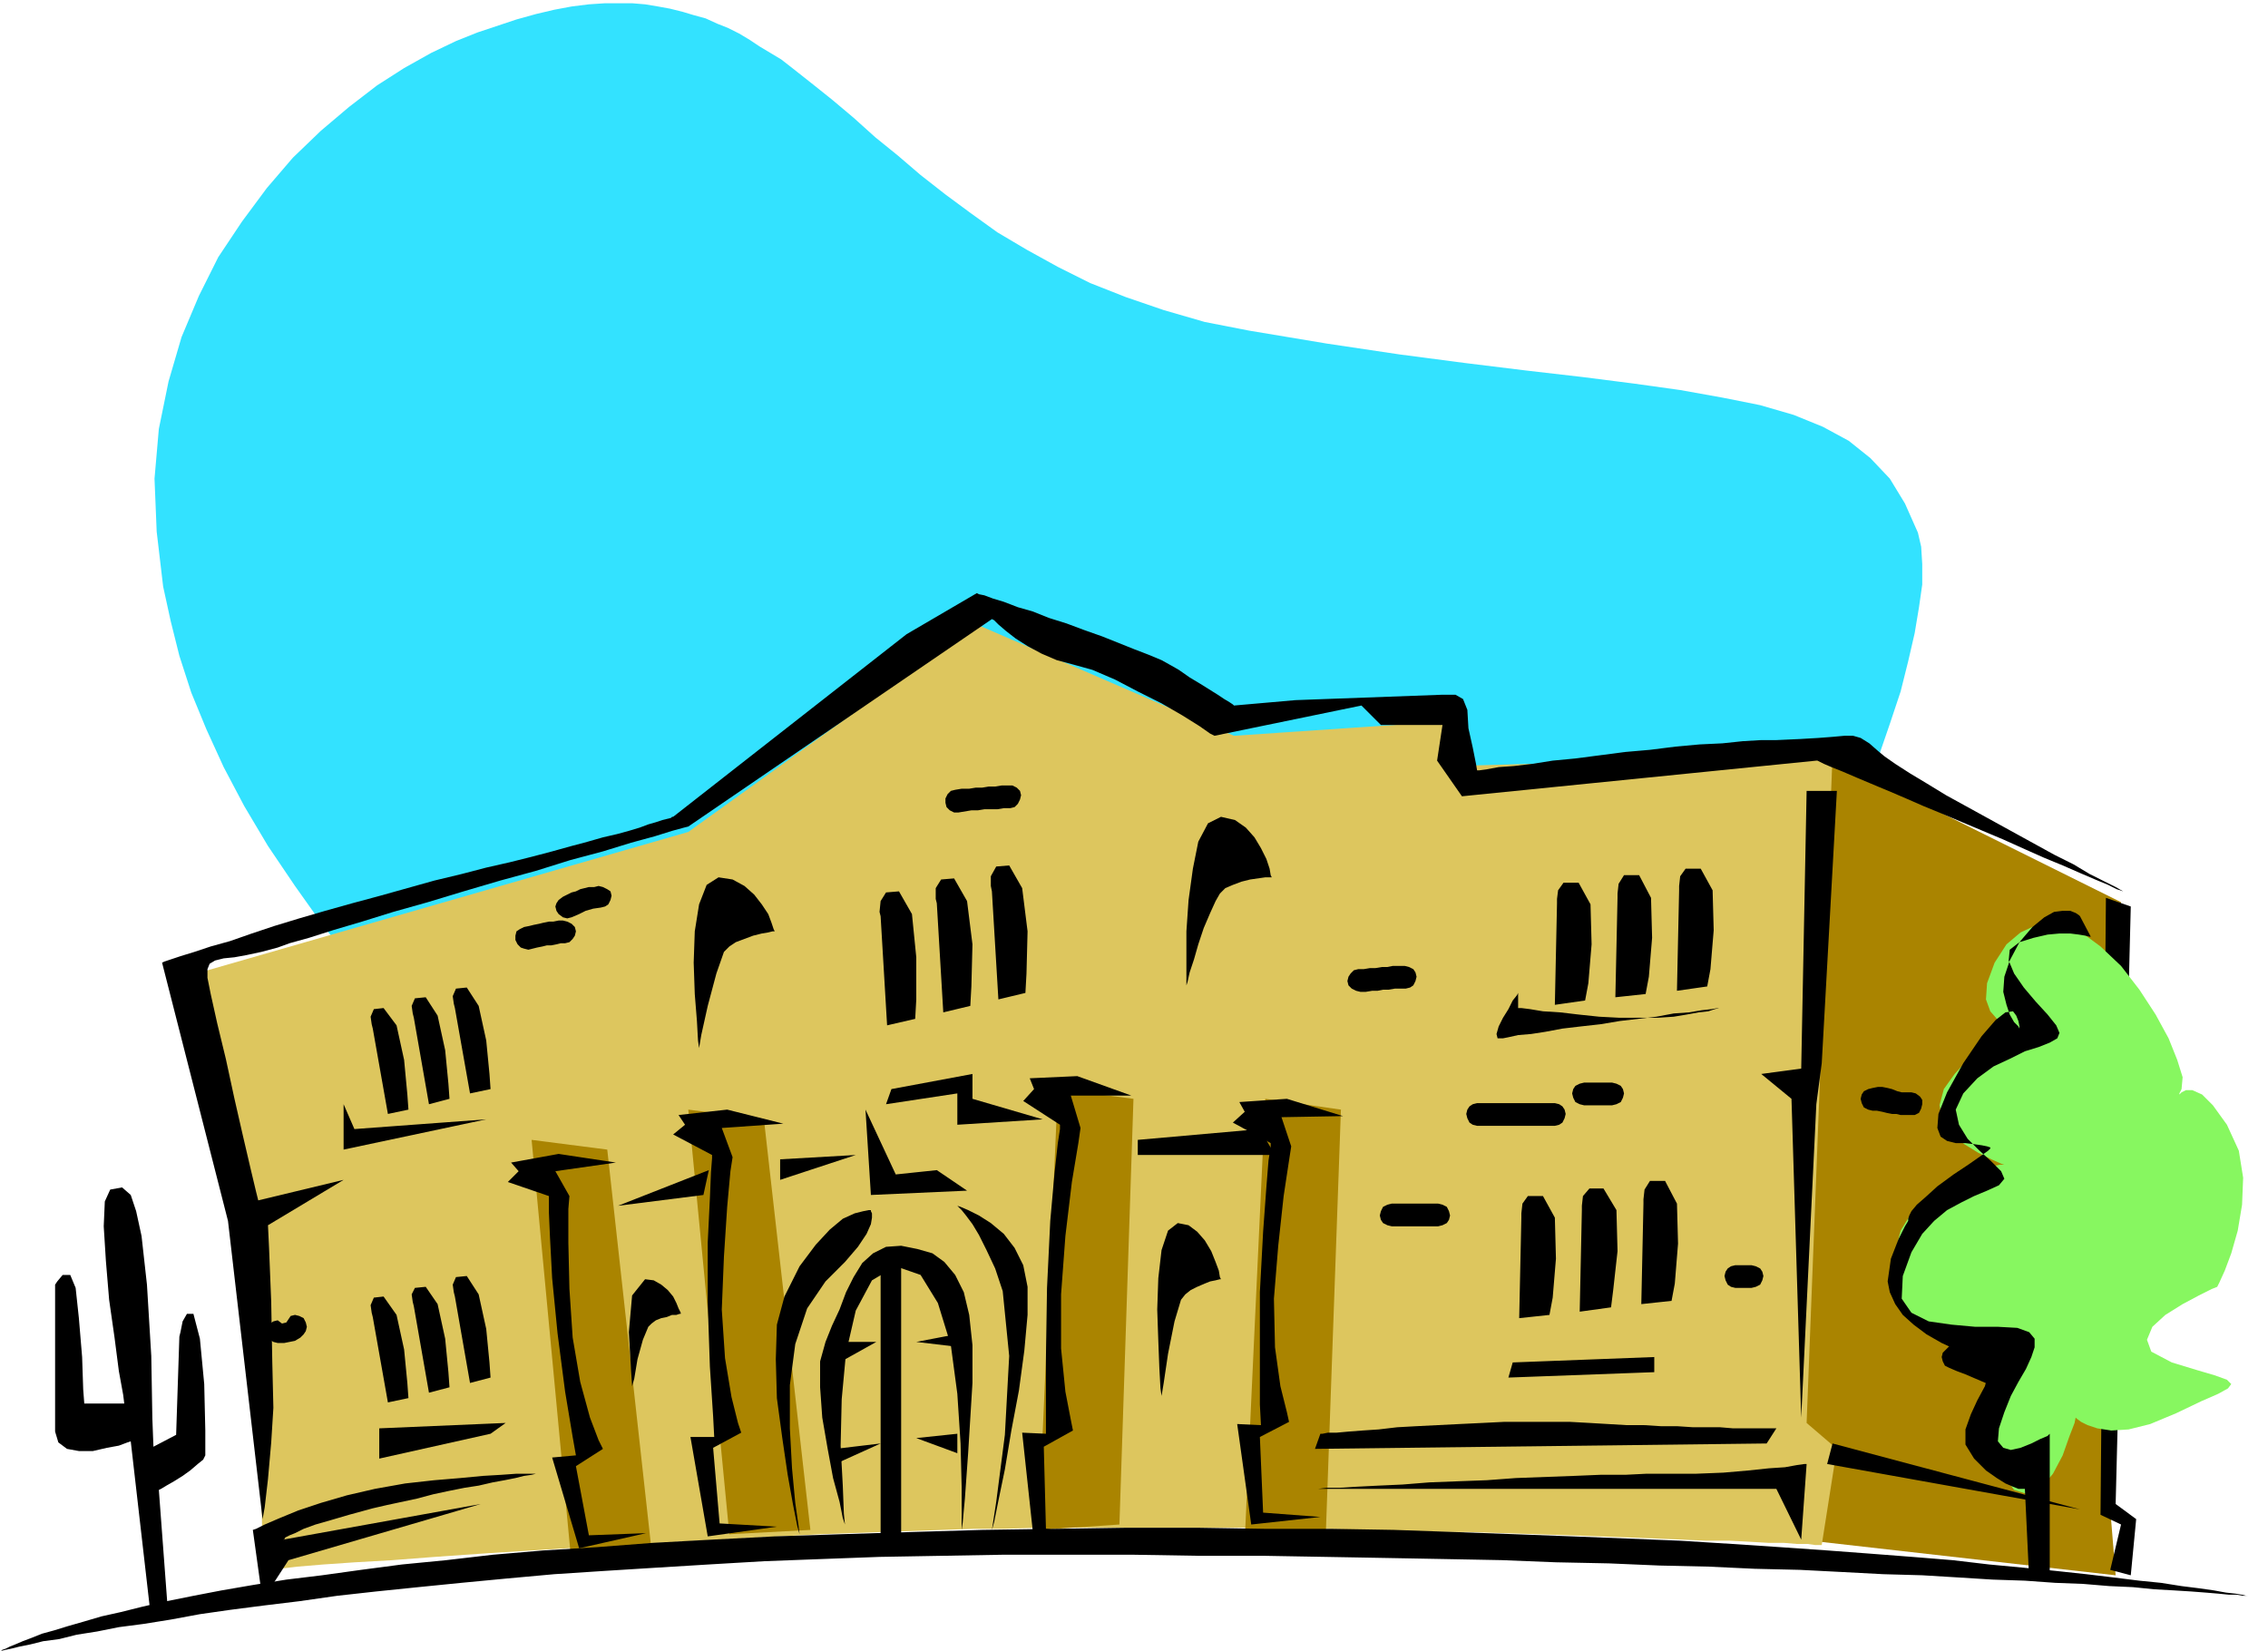 <svg xmlns="http://www.w3.org/2000/svg" fill-rule="evenodd" height="1.528in" preserveAspectRatio="none" stroke-linecap="round" viewBox="0 0 2099 1528" width="2.099in"><style>.pen1{stroke:none}.brush3{fill:#aa8400}.brush5{fill:#000}</style><path class="pen1" style="fill:#33e2ff" d="m151 543-6-51-2-49 4-46 9-44 12-41 16-38 18-36 22-33 23-31 24-28 26-25 26-22 26-20 25-16 25-14 23-11 20-8 18-6 18-6 18-5 17-4 16-3 16-2 15-1h25l12 1 12 2 11 2 12 3 10 3 11 3 11 5 10 4 10 5 10 6 9 6 10 6 10 6 9 7 19 15 20 16 19 16 20 18 21 17 21 18 23 18 23 17 25 18 27 16 29 16 30 15 33 13 35 12 38 11 41 8 72 12 67 10 61 8 57 7 52 6 47 6 43 6 39 7 35 7 31 9 27 11 24 13 20 16 18 19 14 23 12 27 3 13 1 16v19l-3 21-4 24-6 26-7 28-10 30-11 32-12 33-15 34-16 34-17 36-20 36-20 36-23 36-23 36-26 35-26 34-29 34-29 33-31 31-33 29-34 28-35 26-36 23-38 21-39 18-40 15-41 12-43 9-44 5-27 1h-28l-27-2-29-3-29-6-29-6-29-9-30-10-31-12-30-14-32-16-31-18-32-20-32-22-33-25-33-26-52-44-47-43-44-42-41-41-37-41-34-40-31-39-27-38-25-37-22-37-19-36-16-35-14-34-11-34-8-32-7-32z"/><path class="pen1 brush3" d="m1681 695-14 730 291 33-5-61 10-562-282-140z"/><path class="pen1" style="fill:#ddc65e" d="m243 1453-4-319-71-229 469-135 267-192 238 103 207-14-5 42 352-10-24 618 28 24-14 89h-6l-7-1h-10l-12-1h-14l-17-1-19-1h-21l-23-1-24-1-26-1-27-1-29-1-29-1-31-1-31-1h-33l-33-1-33-1-34-1h-34l-34-1H961l-31 1h-29l-29 1-57 2-56 2-56 3-56 3-54 3-52 3-49 3-47 3-43 3-39 3-35 2-29 2-24 2-17 2-11 1h-4z"/><path class="pen1 brush3" d="m562 1064-70-9 37 393 75-4-42-380zm145-28-70-9 38 393 75-4-43-380zm342-19-70-9-18 408 75-5 13-394zm192 10-70-10-19 408 75-5 14-393z"/><path class="pen1 brush5" d="m243 1406-32-276-61-239 2-1 6-2 9-3 13-4 15-5 18-5 20-7 21-7 23-7 24-7 25-7 26-7 25-7 25-7 25-6 23-6 22-5 20-5 19-5 18-5 15-4 14-4 13-3 11-3 10-3 8-3 7-2 6-2 4-1 4-1 1-1h1l216-169 65-38 2 1 5 1 8 3 10 3 13 5 14 4 15 6 16 5 16 6 17 6 15 6 15 6 13 5 12 5 9 5 7 4 10 7 10 6 8 5 8 5 6 4 5 3 3 2 1 1 57-5 136-5h12l7 4 4 10 1 17 4 18 3 15 1 6h2l7-1 11-2 14-1 17-2 19-3 21-2 23-3 23-3 23-2 24-3 22-2 21-1 19-2 17-1h14l22-1 17-1 13-1 11-1h8l7 2 8 5 8 7 6 5 10 7 14 9 15 9 18 11 20 11 20 11 20 11 20 11 20 11 18 9 15 9 14 7 10 5 7 4 2 1-2-1-6-2-8-4-12-5-14-6-16-7-17-7-18-8-20-9-19-8-19-8-19-8-17-7-16-7-14-6-12-5-19-8-14-6-10-4-7-3-4-2-2-1h-1l-328 33-23-33 5-33h-57l-18-18-136 28-4-2-10-7-16-10-19-11-22-11-21-11-21-9-18-5-15-4-14-6-13-7-11-7-9-7-7-6-4-4-2-1-281 192-4 1-11 3-16 5-22 6-26 8-30 8-32 10-33 9-34 10-33 10-32 9-29 9-27 8-22 7-18 5-11 4-15 4-14 3-11 2-10 1-8 2-5 3-2 5v8l3 15 6 27 8 33 8 37 8 35 7 30 5 21 2 8 79-19-70 42 1 21 2 50 1 56 1 42-2 32-3 34-3 26-2 11zm0 75-9-65 3-1 8-4 14-6 17-7 21-7 24-7 26-6 28-5 27-3 24-2 21-2 17-1 14-1h19-1l-4 1-7 1-8 2-10 2-11 2-13 3-13 2-15 3-14 3-15 4-14 3-14 3-13 3-11 3-11 3-17 5-14 4-11 4-8 4-5 2-4 2-1 2h-1l183-33-178 52-24 37zm979-154h2l5-1h8l11-1 13-1 15-1 17-2 18-1 20-1 20-1 21-1 20-1h61l18 1 17 1 17 1h16l16 1h15l15 1h25l12 1h40l-9 14-418 5 5-14zm-5 51h3l8-1h12l16-1 20-1 22-1 25-2 26-1 27-1 27-2 27-1 27-1 24-1h23l20-1h46l25-1 23-2 19-2 15-1 11-2 7-1h2l-5 70-23-47h-427zm479-42 229 61-234-42 5-19z"/><path class="pen1 brush5" d="M2080 1477h-1l-4-1-6-1-9-1-11-2-14-2-16-2-19-3-20-2-24-3-25-3-28-3-30-3-32-3-34-4-37-3-39-3-40-3-43-3-45-3-48-3-49-2-51-2-53-2-55-2-57-2-59-1h-61l-62-1h-65l-66 1-68 1-67 2-64 2-61 2-58 3-55 3-52 4-49 3-47 4-43 5-41 4-38 5-36 5-33 4-31 5-29 5-26 5-25 5-22 5-20 5-18 4-17 5-14 4-13 4-11 3-10 4-8 3-7 3-5 2-4 2-3 1-1 1H0h1l4-1 5-1 8-2 10-2 12-3 15-2 16-4 19-3 20-4 23-3 25-4 27-5 28-4 31-4 33-4 35-5 36-4 39-4 40-4 42-4 44-4 46-3 48-3 49-3 51-3 53-2 54-2 57-1 57-1h121l61 1h60l57 1 56 1 54 1 53 1 50 2 49 1 47 2 45 1 43 2 42 1 39 2 38 2 36 1 33 2 32 2 30 1 28 2 26 1 24 2 22 1 20 2 18 1 16 1 13 1 12 1 10 1h7l6 1h4zM359 1031l-14-79-1-4-1-7 3-7 9-1 12 16 7 32 3 32 1 14-19 4zm38-9-14-80-1-4-1-7 3-7 10-1 11 17 7 32 3 31 1 14-19 5zm38-10-14-79-1-4-1-7 3-7 10-1 11 17 7 32 3 31 1 14-19 4zm-76 286-14-79-1-4-1-7 3-7 9-1 12 17 7 32 3 31 1 14-19 4zm38-9-14-80-1-4-1-7 3-6 10-1 11 16 7 32 3 31 1 14-19 5zm38-9-14-80-1-4-1-7 3-7 10-1 11 17 7 32 3 31 1 14-19 5zm386-331-6-101-1-4 1-10 5-8 12-1 12 21 4 40v39l-1 18-26 6zm52-12-6-101-1-4v-10l5-8 12-1 12 21 5 40-1 39-1 18-25 6zm51-12-6-100-1-5v-9l5-9 12-1 12 21 5 40-1 39-1 18-25 6zm515 5 2-94v-4l1-8 5-7h14l11 20 1 37-3 36-3 16-28 4zm56-7 2-92v-4l1-9 5-8h14l11 21 1 37-3 36-3 16-28 3zm57-6 2-93v-4l1-9 5-7h14l11 20 1 37-3 36-3 16-28 4zm-146 303 2-93v-4l1-9 5-7h14l11 20 1 38-3 36-3 16-28 3zm56-6 2-94v-4l1-9 6-7h13l12 20 1 38-4 36-2 16-29 4zm57-7 2-93v-4l1-9 5-8h14l11 21 1 37-3 37-3 16-28 3z"/><path class="pen1 brush5" d="m318 1022 10 23 122-9-132 28v-42zm33 300 117-5-14 10-103 23v-28zm1054-403v14h3l8 1 12 2 16 1 17 2 19 2 19 1h35l15-1 12-2 11-2 9-1 6-2 4-1h1-2l-6 1-9 1-12 2-14 1-16 3-17 2-17 2-18 3-18 2-17 2-16 3-13 2-12 1-9 2-5 1h-5l-1-4 2-7 4-8 5-8 4-8 4-5 1-2zm-5 342 131-5v14l-135 5 4-14zM887 752l6-1 6-1h6l6-1h12l6-1h6l4-1 3-3 2-4 1-4-1-4-3-3-4-2h-10l-6 1h-6l-6 1h-6l-6 1h-7l-6 1-4 1-3 3-2 4v4l1 4 3 3 4 2h4zm372 166h5l6-1h5l5-1h5l6-1h10l4-1 3-2 2-4 1-4-1-4-2-3-4-2-4-1h-11l-5 1h-5l-6 1h-5l-6 1h-5l-4 1-3 3-2 3-1 4 1 4 3 3 4 2 4 1zm-770-39 4-1 4-1 5-1 4-1h4l5-1 4-1h4l4-1 3-3 2-3 1-4-1-4-3-3-4-2-4-1h-4l-5 1h-4l-5 1-4 1-5 1-4 1-5 1-4 2-3 2-1 4v4l2 4 3 3 3 1 4 1zm40-30 7-3 6-3 7-2 7-1 4-1 3-2 2-4 1-4-1-4-3-2-4-2-4-1-4 1h-5l-4 1-4 1-4 2-4 1-4 2-4 2-4 3-2 3-1 3 1 4 2 3 4 3 4 1 4-1zm-272 394h6l5-1 5-1 5-3 3-3 2-3 1-4-1-4-2-4-4-2-4-1-4 1-2 3-2 3-4 1-4-3-4 1-3 2-2 4-1 4 1 4 2 3 3 2 4 1zm1031-108h43l4-1 4-2 2-3 1-4-1-4-2-4-4-2-4-1h-43l-4 1-4 2-2 4-1 4 1 4 2 3 4 2 4 1zm79-93h72l4-1 3-2 2-4 1-4-1-4-2-3-3-2-4-1h-72l-4 1-3 2-2 3-1 4 1 4 2 4 3 2 4 1zm99-19h26l4-1 4-2 2-4 1-4-1-4-2-3-4-2-4-1h-26l-4 1-4 2-2 3-1 4 1 4 2 4 4 2 4 1zm140 169h15l4-1 4-2 2-4 1-4-1-4-2-3-4-2-4-1h-15l-4 1-3 2-2 3-1 4 1 4 2 4 3 2 4 1zm127-164h4l5 1 4 1 5 1h4l4 1h13l4-2 2-4 1-4v-4l-2-3-4-3-4-1h-9l-4-1-5-2-4-1-5-1h-4l-5 1-4 1-4 2-2 3-1 4 1 4 2 4 4 2 4 1zm71 238 7 3 8 3 7 3 7 3 7 3 8 3 7 3 8 2 4 1 4-2 3-2 2-4v-4l-1-4-3-3-3-2-7-2-8-3-7-2-7-3-7-3-7-3-7-3-7-3-4-1h-4l-3 3-3 3-1 4 1 4 2 4 4 2zm72 43 6 2 7 2 7 2 7 2 4 1 4-1 3-3 2-3 1-4-1-5-3-3-3-2-7-3-7-2-8-2-7-2h-4l-4 1-3 3-2 4v4l1 4 3 3 4 2zM647 970l-1-7-1-18-2-25-1-29 1-29 4-25 7-18 11-7 13 2 11 6 9 8 7 9 6 9 3 8 2 6 1 2h-2l-4 1-6 1-8 2-8 3-8 3-6 4-5 5-7 20-8 30-6 27-2 12zm-62 313-1-15-2-35 3-34 12-15 8 1 7 4 6 5 5 6 3 6 2 5 2 4v1h-1l-3 1h-4l-5 2-5 1-5 2-4 3-3 3-5 12-5 18-3 18-2 7zm490 9-1-7-1-18-1-26-1-29 1-29 3-26 6-18 9-7 10 2 8 6 7 8 6 10 4 10 3 8 1 6 1 2h-1l-4 1-5 1-5 2-7 3-6 3-5 4-4 5-6 20-6 30-4 27-2 12zm23-380v-50l2-29 4-29 5-25 9-17 12-6 13 3 10 7 8 9 6 10 5 10 3 9 1 6 1 2h-6l-7 1-7 1-8 2-8 3-7 3-5 5-4 7-5 11-6 14-5 15-4 14-4 12-2 9-1 3z"/><path class="pen1 brush5" d="m598 1419-53 2-12-64 25-16-4-8-8-21-9-33-7-41-3-45-1-43v-31l1-12-13-23 56-8-53-8-44 8 7 8-10 10 38 13v15l1 23 2 38 5 51 7 54 7 42 3 17-22 2 25 84 62-14zm57 3-16-92h22l-1-19-3-46-2-59v-56l2-41 1-24 1-13v-3l-36-19 11-9-6-9 45-5 52 13-57 4 10 27-2 13-3 33-3 46-2 49 3 45 6 36 6 24 3 9-26 14 6 70 53 3-64 9zm302 6-11-102 22 1v-71l1-64 3-62 4-45 3-27 2-13v-4l-34-22 10-11-4-10 44-2 50 18h-56l9 30-2 14-6 36-6 50-4 54v50l4 40 5 26 2 10-27 15 2 76 53 6-64 7zm201-17-13-93 22 1-1-19v-104l3-56 3-41 2-25 2-13v-3l-35-19 11-10-5-9 44-3 52 16-57 1 9 27-2 13-5 33-5 46-4 49 1 45 5 36 6 24 2 9-27 14 3 70 53 4-64 7zm-357-384 5 79 89-4-28-19-38 4-28-60z"/><path class="pen1 brush5" d="m820 1022 66-10v29l79-5-65-19v-23l-75 14-5 14zm233 33 113-10 14 24h-127v-14zm-331 18 70-4-70 23v-19zm-150 43 84-33-5 23-79 10zm234 4h-2l-5 1-8 2-11 5-12 10-13 14-15 20-14 28-7 26-1 32 1 36 5 37 5 34 5 28 4 20 2 7-1-8-3-21-3-32-2-37v-40l5-38 11-33 17-25 18-18 12-14 8-12 4-9 1-6v-4l-1-2v-1zm80-4 1 1 3 3 4 5 6 8 6 10 7 14 8 17 7 21 6 60-4 73-8 62-4 26 2-7 4-20 6-29 6-36 7-37 5-37 3-33v-26l-4-20-8-16-10-13-12-10-11-7-10-5-7-3-3-1z"/><path class="pen1 brush5" d="m782 1411-2-6-3-15-6-22-5-27-5-29-2-28v-24l5-18 6-15 7-15 6-16 7-14 8-13 10-9 12-6 14-1 15 3 14 4 11 8 10 12 8 16 5 21 3 28v35l-4 65-3 42-2 22-1 7v-40l-1-40-3-46-6-45-12-39-16-26-23-8-22 13-15 28-9 39-4 43-1 43 2 37 1 26 1 10z"/><path class="pen1 brush5" d="M782 1242h29l-43 24 14-24zm-9 99 42-5-42 19v-14zm113-14-38 4 38 14v-18zm-38-85 47-9-5 14-42-5zm-14 178v-258h-19v258h19zm838-688-5 257-37 5 28 23 9 295 14-290 5-38 14-252h-28zM139 1491l-18-157-3 1-8 3-11 2-13 3H73l-11-2-8-6-3-10v-136l2-3 5-6h7l5 12 3 28 3 36 1 30 1 13h37l-1-8-4-22-4-31-5-35-3-36-2-32 1-23 5-11 11-2 8 7 5 15 5 23 5 45 4 66 1 58 1 26 21-11 3-91 1-4 2-10 4-7h6l6 23 4 42 1 43v23l-2 4-5 4-7 6-7 5-8 5-7 4-5 3-2 1 8 107-16 5zm1810-660-5 571 19 9-10 42 19 5 5-52-19-14 14-553-23-8z"/><path class="pen1" style="fill:#87f760" d="m1925 862 19 14 19 18 17 22 15 23 12 22 8 20 5 16-1 11-2 4v1l2-2 4-2h6l9 4 10 10 13 18 11 24 4 25-1 25-4 24-6 21-6 16-5 11-2 4-5 2-12 6-15 8-16 10-12 11-5 12 4 11 19 10 23 7 17 5 11 4 4 4-3 4-9 5-16 7-23 11-24 10-20 5-16 1-13-2-9-3-6-3-4-3-1-1-1 5-5 13-6 17-9 17-11 13-12 6-13-4-14-20-9-27-2-24 4-21 7-17 9-14 9-10 7-7 3-2h-6l-15 1-22-1-24-3-24-7-20-13-12-20-3-27 7-28 13-21 17-16 18-11 18-7 15-4 11-2h4l-3-1-9-4-12-6-13-8-12-10-8-12-3-14 4-15 10-14 11-12 13-9 12-7 11-5 10-3 6-1 2-1h-2l-6-2-9-4-8-6-7-8-4-11 1-15 7-19 11-17 13-11 13-6 13-2 11 1 10 3 6 2 2 1z"/><path class="pen1 brush5" d="m1925 848-1-1-3-2-5-2h-7l-8 1-9 5-11 9-12 14-9 17-5 15-1 14 3 12 3 9 4 7 4 4 1 2v-2l-1-5-2-5-3-4-7 1-9 7-13 15-17 25-15 27-8 20-1 13 3 8 6 4 8 2h9l8 1 7 1 5 1 3 1v1l-2 2-7 5-10 7-15 10-15 11-11 10-8 7-5 6-2 4-1 3v2l-3 5-6 12-7 18-3 21 2 10 5 11 7 10 10 9 12 9 14 8 15 7 15 6 11 7 2 9-3 11-7 13-6 13-5 14v14l8 13 11 11 10 7 8 5 7 3 5 2h6l4 84h19v-135l-2 2-7 3-8 4-10 4-9 2-7-2-5-6 1-12 5-15 6-15 7-13 7-12 5-11 3-9v-8l-5-6-11-4-18-1h-21l-22-2-21-3-16-8-9-13 1-21 8-22 10-17 11-12 12-10 13-7 12-6 12-5 11-5 5-6-3-7-9-9-11-10-11-11-8-13-3-14 7-15 13-14 15-11 15-7 14-7 13-4 10-4 7-4 2-5-3-7-8-10-11-12-11-13-9-13-5-12 1-10 9-7 13-4 13-3 11-1h10l8 1 6 1 4 1h1l-10-19z"/></svg>
